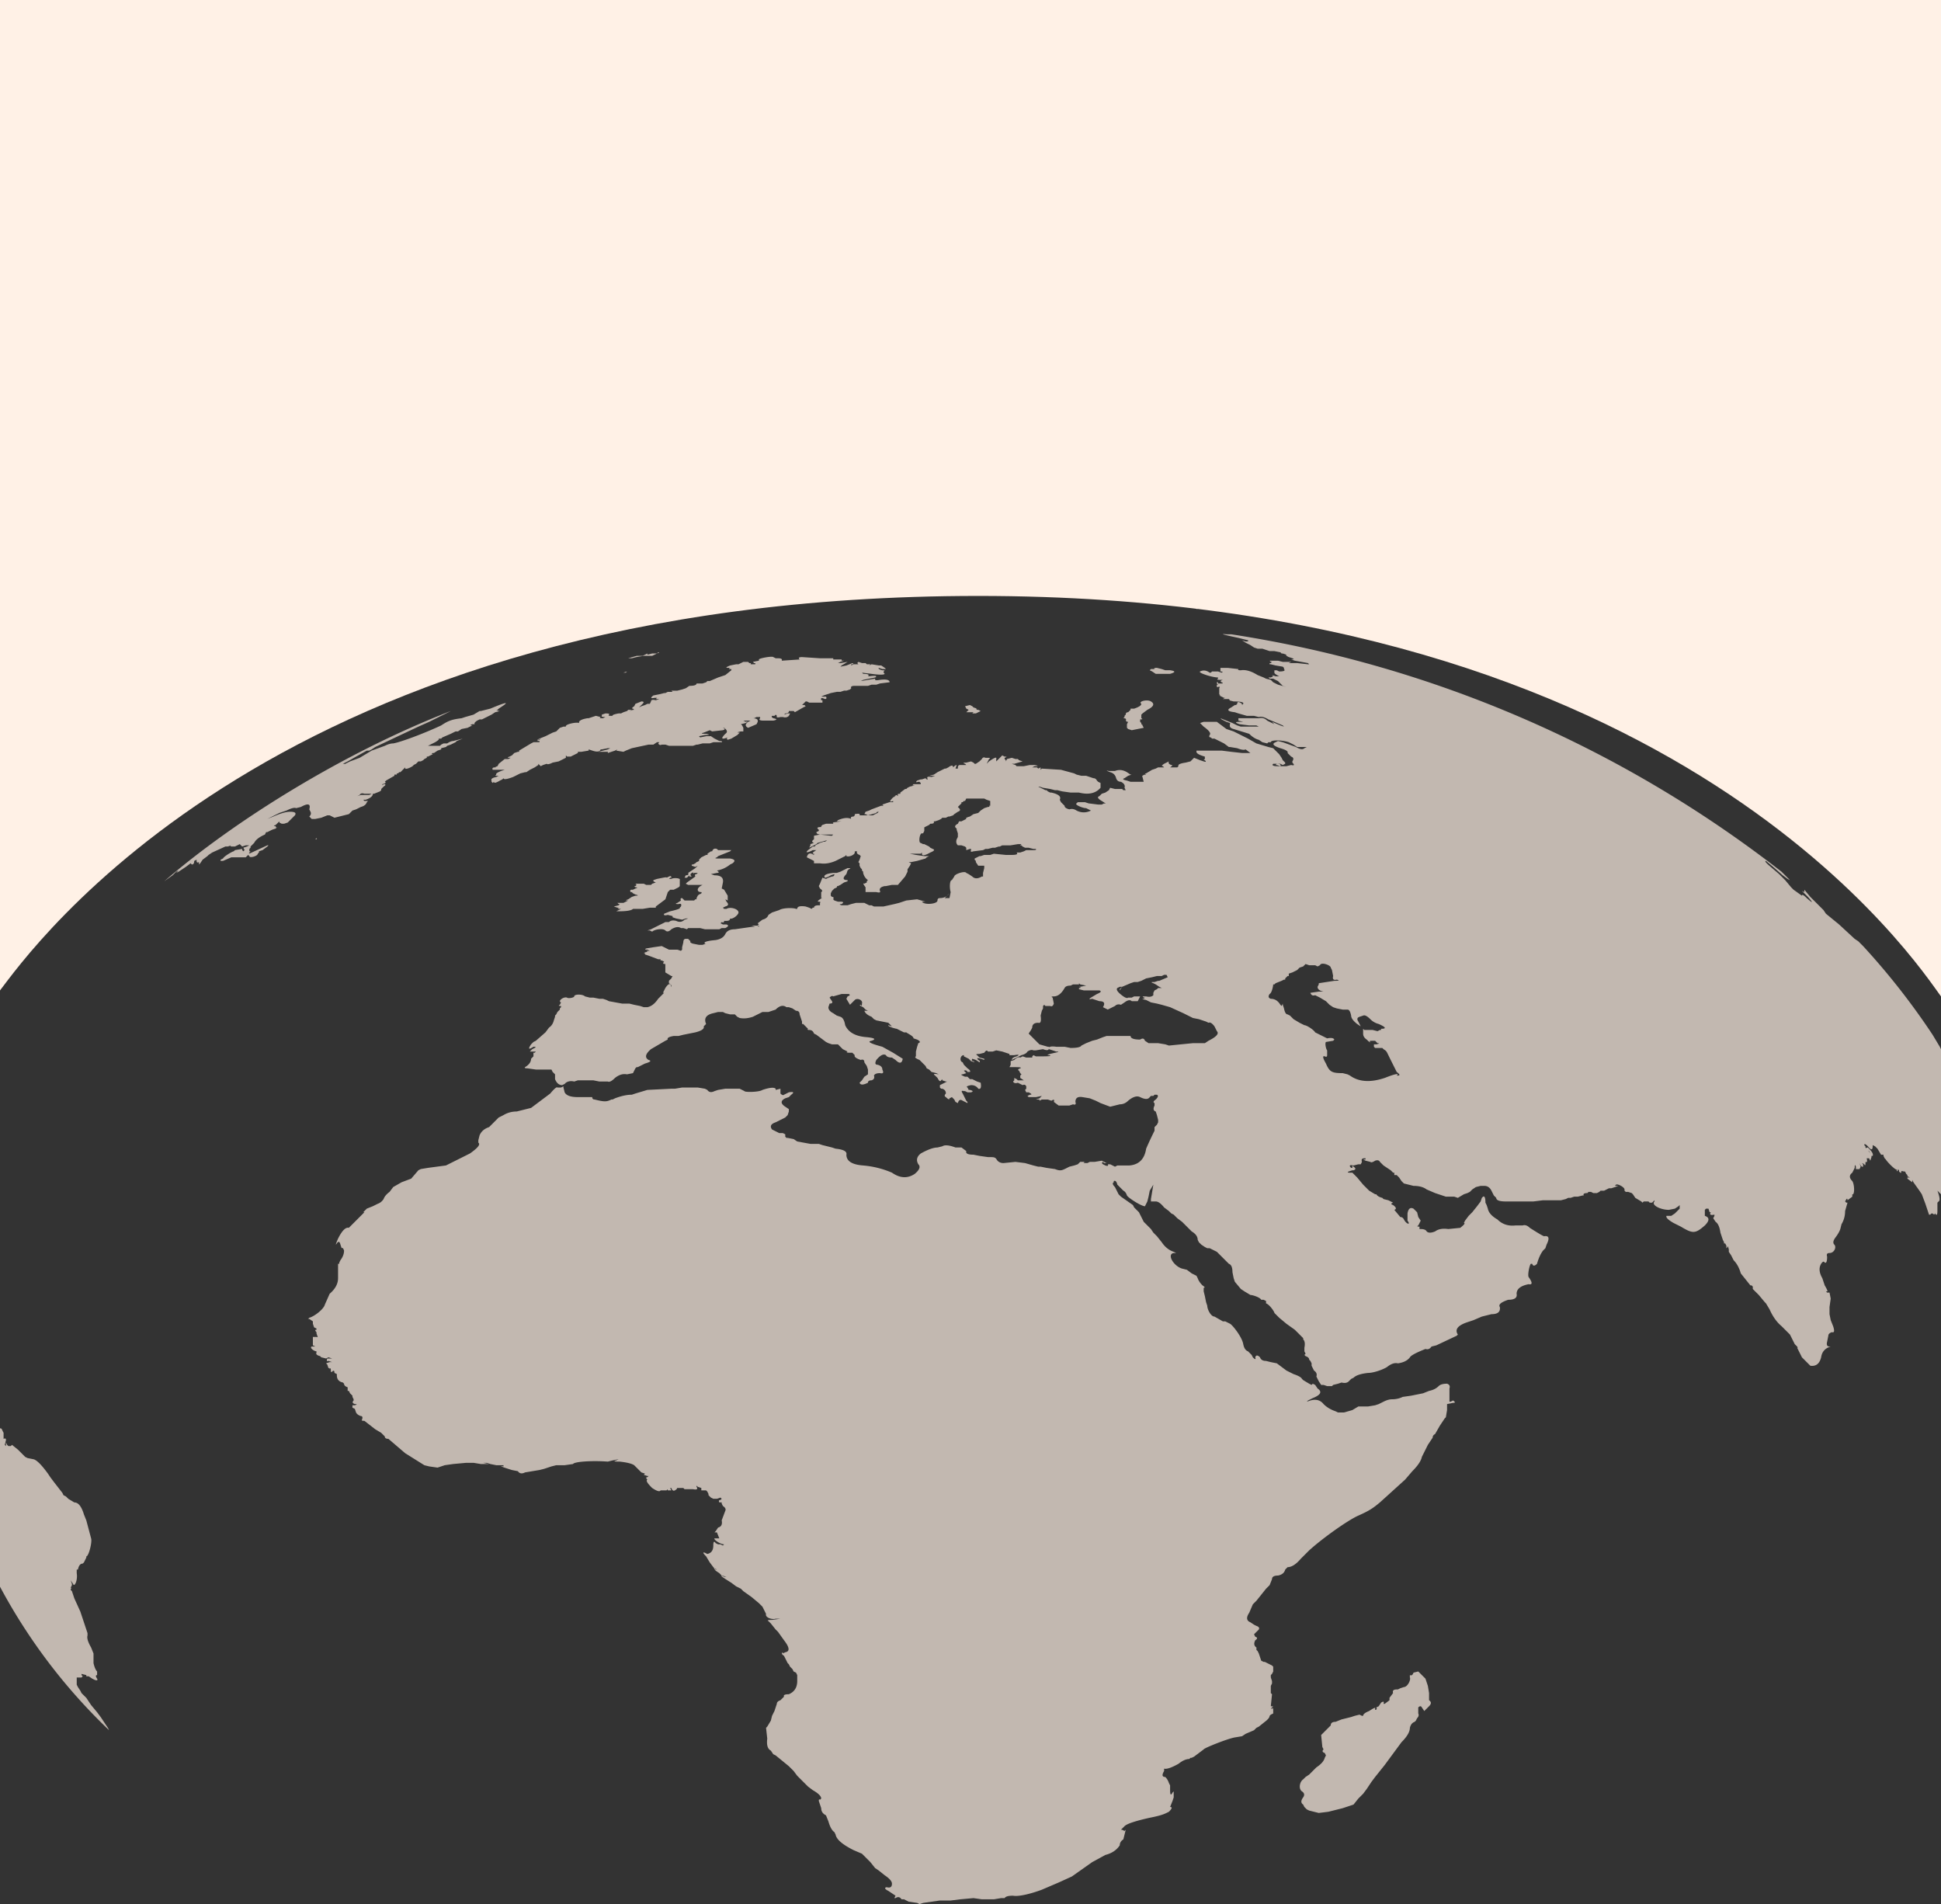 <svg xmlns="http://www.w3.org/2000/svg" width="1619" height="1588" fill="none" viewBox="0 0 1619 1588"><rect x="0" y="0" width="1619" height="1588" fill="#333333" stroke="none"/><g clip-path="url(#a)"><path fill="#fff1e6" d="m-60 992 1-2 1-3v-1zm0-18zl-1 2zm1215-75q10-4 11-3l-1 1h1q3 0-1-3l-5-10c-4-8-3-7-6-9l-1-1h-6l-1-1v-2h2q4-1 1-1l-2-2h-2q-4 0-2 1 0 1-3-2-3-2-3-5v-4l1 1h7l4 1 2-1h1v-1q7 0-2-4-4-1-7-4-4-4-6-3l-3 1q-3 1-1 4l1 2 1 2-3-2q-5-4-5-7-1-5-3-5h-4l-5-1-3-1-3-2-3-3-5-3-4-2q-3 1-4-2l7-1h4q2 0 0 0-5-1-5-4l1-2v-1l13-2q6 0 2-1-4 1-3-3l-1-5-1-2c0-2-8-5-9-2l-2 1-2-1h-5l-3-1-2 2-3 1-2 2-4 2-3 1v2h-1l-2 2v1h-1l-2 1-5 2-1 1h-1q-1 0 0 0c0 1-1 7-3 8q-2 3 1 4 5 0 8 5l1 1 1-2v1l1 3q1 5 3 5l2 1 3 3 5 3 4 2c2 0 8 4 9 6l10 5q5-1 6 1l-1 1-6 1c-1 1 0 6 1 7v4q0 2-2 1-3-1 1 6c3 7 5 8 14 8l4 1 2 1q11 8 29 2m-390 688-7-1-4-2h-2q-2-3-5-1h-1l1-2-6-4q-4-2-2-3h1q4 1 4-3 0-3-6-7l-5-4-3-2-4-5-5-5-2-2-7-3q-14-7-15-13l-1-2q-3-2-5-9l-2-5q-4-2-4-6l-2-6q0-2 1-1l1-1q0-3-7-7l-4-3-4-4-5-5-3-4-4-4-11-9-2-1-2-3q-4-2-3-10l-1-9 1-1 3-5 1-4 2-4 1-3 1-3q0-2 3-3l3-3q-1-2 4-2 7-3 7-11v-5l-1-2-2-1-1-2-2-2-1-2-1-1-1-2-2-4q-3-2-1-3v1l2-1q6-1-1-10l-5-7-2-2-4-5-2-2q-2-1 3-1l7-1h-4c-3 1-9-1-8-4l-3-6-3-3-6-5-7-5-2-2-4-2-4-3q-13-8-6-5h2l-4-1-2-2-3-2q-3-4 0-1h1l-2-1-1-1-3-4-3-5q-4-4-1-3l2 1q5-1 5-7 0-5 2-2l2 1h2l2 1 1-1h1-1c-3 0-9-4-8-5h4l-2-5h-2l1-1 2-3q4-1 3-6l3-8q1-2-2-4l-1-2v-1h-2q-1-2 1-2l1-1-1-1-3 1h-3l-2-1-2-2v-1l-1-2-1-1h-4v-2l-3-1-1-1v1q2 3-3 2h-7l-1-1h-6q2 0-1 2-2 1-3-2h-1l1 2h-3v-1l-1 1h-5q0-1 0 0-1 2-7-2c-2-2-6-6-4-7q-2-2 0-2l1-1h-1l-3-1 1-1h2-2l-3-1-6-6q-3-2-12-3-7 0-3-1l2-1-5 1-4 1c-13-1-28 0-29 2l-7 1h-7l-4 1-3 1-3 1-4 1-12 2q-4 2-6-1l-5-1q-13-4-7-3v-1h-6l-5-1-3-1h-5 2l5 1h-7l-6-1h-4 3-5l-11 1-7 1-6 2-7-1-4-1-16-10-14-12q-3 0-3-2l-3-3-5-3-9-7q-3 0-2-1 1-3-1-3-3-1-4-3l-1-3-2-1v-2h2q3-1 0-1-3-1-1-3v-1l-1-2v-1l-2-2-1-2h-1v-3q-3-1-3-3l-1-1q-5-1-5-6v-1l-2-1q0-3-2-1-1 1-1-1 0-3-1-1v-1h-1l-1-3-1-1 3-1h2l-3-1q-2 1-1-2h5-1l-3-1-2 1-4-1-1-1q-4-1-3-3v-1c-2 0-6-3-4-4h4-1l-2-1v-7h3l4 1h5-8v-1l-1-3v-1q-2-2 0-2v-1l-2-1-1-3v-2l-3-2h-1l1-1c4-1 12-7 13-11l4-9q7-6 7-13v-12h1v-1l1-2q3-4 3-8-1-3-2-2l-1-3q-1-4-3-1t1-4q5-10 9-9l4-4 2-2 1-1 1-1 2-2 3-3q2-2 0 0h-1l3-3 5-2 4-2q3-1 5-4 1-3 5-6l3-4 7-4 8-3 6-7 2-1 6-1 15-2 8-4 12-6q10-7 7-9v-2l1-4q2-5 8-7l4-4 4-4 4-2q5-3 11-3l12-3 16-12q5-6 6-5h3l2-1v1l1 4q2 4 11 4h12q0 2 2 2c8 2 10 2 14 0h1l2-1q8-3 14-3l3-1 10-3 20-1h3l6-1h13l6 1 2 1q2 3 6 1l3-1 6-1h12l4 2c0 1 12 1 15-1q9-3 11-1v1l4-1v4q2 2 3 1l2-1 2-1q6-1 2 2l-2 2-3 1q-6 3 0 7l3 2v2l-1 3-2 2-8 4q-6 2-3 6l4 2 2 1h3l2 1v2l1 1h1l5 1 3 2 11 2h7l3 1 8 2 3 1q10 1 9 5 0 8 14 9a77 77 0 0 1 24 6q10 7 19 1 6-5 3-8-3-5 2-9 9-5 14-5l4-1q3-2 11 1h5l4 3q-1 3 6 3l5 1 7 1c6 0 6 0 8 3q2 2 5 2l10-1 8 1 7 2 4 1h2l5 1 7 1c5 2 6 1 12-2l4-1 3-1 2-2h4q-3 1 2 1l2-1h4l6-1 4 2h-2l-1-1-1 1 1 1 2 1q3 1 2-1h2l2 1 2 1 2-1h10q12-1 14-14 3-7 7-15v-3l2-2 1-2v-2l-1-4-1-3q-3-1-1-5v-2q-2-1 1-3 3-3 1-4h-2l-1 1h-2l-1 1q-2 3-8 0-4-2-10 3-3 3-7 3l-8 2-8-3-4-2-5-2-6-1q-6-1-6 4 1 3-2 2l-3 1h-9l-4-3q1-3-2-1l-3-1h-5l-2 1v-1h-7 4l3-1 2-2-5 1h-6l-1-1 2-1q3 0-1-2h-2l-1-2 1-1v-2q-1-2-3-1l-2-1-2-1q-3 1-4-1l1-1v-2l2 1 1 1h5l-3-2v-2l1-1-1-1-1-2q-2-1 1-2 2-1-4-1h-5l1-2v-3l3-1q3-3 5-2l2-1 3 1h5v-1l1-1 2 1h5q10 0 6-1-4 0 5-2 5-1 1-1l-6-2q-1-3 6-2h7l5 1q8 0 9-2l4-2 5-2 4-1 5-2 3-1h20q0 3 8 3 3-2 4 1l3 2h8l6 1 3 1 10-1 10-1h10l3-2q10-5 7-8l-2-4q-3-4-5-3l-2-1-6-2-5-1-4-2-4-2-11-5-7-2-4-1-5-1-4-2q-5-1-2-1l1-1h-1l-1-1h3q4 1 6-1v-2l1-2 2-1 1-1h3l-2-1-3-2-2-1q-3-1 0-1h1l3-1h1l7-3-1-2h-2l-2 1h-4l-4 1-5 1-2 1-2 1-3 1h-3l-3 1-7 3-2 3v-1l2-2h-2l-2 1q-2 2 5 7 3 2 4 1h3l2-1h5l-2 4h-5q-2-2-6 1l-3 2q-3-1-5 1l-6 3-4-2q3-5-3-5l-3-1-3-1q-4 1-1-1l5-3q5-2 2-3h-13l-4-1v-1q3 0 0-1h1l5-1h1-1l-5-1-1-1v1h-5l-2 1q-4 0-5 2-4 7-9 7-3 0-1 1l1 5q-1 3-3 2h-4l-1-1-1 1v2l-1 2-1 4q1 7-2 6-5 0-5 4l-1 2-2 3 5 5 4 4 7 2q2 0 1 1 0 3-5 1l-6 1h-2q-2-1-5 1-1 2-5 3l-6 3-2 1q0-2 4-3 4-2-2-1h-4v-1l-6-2-5-1-3 1h-4q-1-2-3 1l-4 1q-4 0-2 1l1 1 1 1 4 1v1q-8-3-5 0 2 1 1 2l-3-2-3-1q-1 2 1 2l1 1-3-1-2-2-4-2v-1c-3 0-4 5-1 6l1 2 3 3q3 2 2 3h-2q-1-2-3-1l2 2-3 1q-3 0 2 2h2l1 1 1 1h2l2 1 2 1 3 1q1 6-2 5-2-3-6-3-5 1-3 2l1 2h1q4 1 1 2h-3l-2-1h-1q-3-1-1 2l3 6 1 1v1l-4-2q-3-2-4 2l-2-1-1-2-2-2-2 1q0 2-3-1-2-1 0-3 0-3-3-4h-1l-1-1v-2l2-1 2-1 2-1h1-2l-3-1v-1l-1 1q-1 2-3-2l-2-2q-3-2 3-1l-2-1-4-1-2-2-2-1-1-2-2-2-3-3q-5-2-3-3v-4l1-4 1-3q3-1-1-3l-3-1c0-2-5-4-6-5h-2l-6-3c-1 0-8-2-7-3l3 1 2 1-2-1-3-3-10-2-2-1-2-2q-5-2-6-5h3l-2-1-2-2-2-1-1-1h1q1 2 1-1c1-3-4-5-6-3l-4 4-3-5 1-2q3-1 1-2h-6l-7 2q-1-1-3 1l2 3q1 2-2 2l-1 3q0 3 4 5l3 2 3 1q3 1 4 7 4 9 18 10 10 1 4 3-6 1 9 5l9 5 8 5q-1 6-6 1l-3-2q-4 0-5-2-3-2-8 4-2 4 1 4 4 1 4 4 2 4-2 3-4 0-5 2 1 3-2 4-3 0-3 2-6 3-7 0l2-2 2-3 3-2v-4l-1-3-2-3q0-3-3-2-6-2-5-4l-2-2h-2q-4 0-2-1l-2-1-2-1-4-4h-5l-3-1-2-1-4-3-4-3-2-1q-1-3-4-3-2 0-1-1l-3-3-1-1h-1v-2l-1-3-1-3q0-3-3-3l-3-2-3-1h-2q-4-3-9 2l-6 2h-5l-8 4q-6 2-11 1l-2-1-1-1-1-1h-4l-4-1-2-1h-4l-4 1q-9 2-6 9l-1 1-1 1q1 3-7 5l-10 2-4 1h-4q-6 1-5 3l-2 1-12 7q-7 6-2 9 4 1-3 3l-6 3h-1l-1 1-1 2-1 2-5 1q-5-1-10 3-4 4-6 3h-7l-5-1h-13l-3 1q-4-1-7 1l-1 1-2 1q-4 0-6-5v-4h1-1l-2-2-1-2h-13l-7-1q-3 0-2-1 5-3 5-7l2-2v-3h1l1-1h-5l1-1 1-1 2-1q2-1-1-1-6 4-2-2l2-2 2-1 8-7 3-4q3-2 4-6l1-3v-1l1-1 1-2 1-1 1-1v-1l1-1v-1q-3 0-1-1l1-2c-3-1 2-5 5-4 1 1 6 0 6-1 0-2 7-2 9 0l4 1h3l5 1h3l3 1 2 1 11 2h6l4 1 5 1 3 1h3q5-1 9-7l4-4 1-1h-1l2-4q4-6 5-1 0 1 0 0 1-1-2-3v-2l2-2 1-2h-1l-5-3v-7q2 0 0 0-3 0-1-2l-2-1h-1v-1h-2l-8-3-3-1v-1q-2 0 1-1 2 0 0-1h3l-2-1q-3 0-1-1l6-1 7-1 4 2 2 1h7l3 1 1-1v-2l1-4q0-3 2-3h2l2 2q-1 1 2 2l5 1h3l3-1h-1q-2-2 9-3 6-1 8-5t8-4l7-1 7-1h4-1l-3-1h5l1 1v-1q-2 0 0-1l-1-1 4-3q4-1 5-4l3-2 6-2c3-2 12-2 14-1h1q0-3 7-2l3 1 2 1 1-1h1q0-2 4-2h3-2v-2q1-1-1-1t1-2 1-1v-5q2-1-1-3l-1-2 1-2 2-5 3 1 2-1 3-1q2 0 2-2l-3 1q-3 2-5 2-2-3 7-4h3l3-1 4-2 2-1q4 0 1 1l-1 1-1 3q-5 5 1 5v1l-3 1-3 2-2 1h-1q1 1-2 2l-2 2-1 2v2l1 1q2 0 1 2l1 1 3 1h2q4 0 1 2-3 0 0 1h5l3-1 4-1h7l4 2h2l2 1h8l9-2 4-1 3-1 3-1 9-1 7 2h-3c2 3 13 2 13-1q0-2 2-2 5 0 8-4 0-1 0 0l-3 3-1 1h4l1-5c-1-3-1-10 1-10l2-3c0-2 9-5 10-3l2 1 3 2q3 3 8 0h1v-3l1-4v-2h-5l-2-3v-1l-1-1v-1l4-2h1l3-1h5l3-1 10 1h5q6 0 4-2h3l3-1 2-1h6q3 0 2-1h-2l-4-1h-3l-2-1-1-1h-1l1-1h-3l-6 1h-7l-2 1h-1l-3 1h-2l-4 1h-2l-2 1-8 1q-3 1-2-1v-1h-1l-3 1v-2l-1-1-3-1h-3q-2-2-1-5l1-2v-3l-1-3v-1q-3-2 1-4l1-2h2l4-2q-1-1 3-2l3-2 4-1 2-2 3-2 3-1q2 0 1-1h1v-4l-3-1-2-1h-15l-1 2h-1l-1 1h-1v1q-1 0 0 0l-2 2-1 1 1 1q2 2-1 3l-3 2-1 1-3 1h-1l-2 1h-3l-1 1-2 1-3 1h-1v1q0 1-3 1l-1 1-4 2q0-1 0 0v3l-1 2h-1c-2 0-3 8-1 8l2 1h1l2 1 2 1 1 1 2 1q3 1-2 3-7 4-7 1v-1l-1 1h-10 1l5 1 7 1h4l-2 1-1 1-7 2-5 1h-2l2 1-1 2-2 3v2l-1 2-1 2-6 7h-5l-5 1h-1q-5 1-4 4 1 2-3 1h-9v-4q-3-4-1-3l2-1v-1l1-1q-3-2-4-6v-1l-1-1v-1l-1-1-1-2v-2l-1-1 1-2 1-3-1-1q-3-1-2-3h-2v1c0 2-5 4-7 3v-1l-1 1-2 1-2 1-4 2q-7 3-13 2h-5v-2l-6-3q1-4 4-3l2 1v-1q-3 0 2-3h-3l-2 1q-5 2-2-1l4-3h5-2q-3 0 1-2l2-1 3-1h1l-1 1 1-1 2-1h-1l-7 2-1 1-4 2-2 1 1-2v-1l3-1q1 0 0 0-3-1 0-3 1 0 0 0v-3l5-1 9 1h1l1-1h2-12q-4 0-4-2l2-1v-1q-4-3 6-2l3 1q2 0 0 0l-3-1h-4v-1l1-1 3-1h6v-1h-1l8-1h1-5l1-1q7-3 11-1 1 2 0 0t2-2l1-1v-1q5-1 4 1h11l2-1 2-1 1-1h1-1q-2 0-2 1l-7 2-2-1h-1l1-2 3-1 2-1 8-3h2l-1-1q-1 0 0 0l6-2h3v-1q-5 2 0-3l2-1h-1l2-1 1 1v-1q-1-1 2-1h4-4v-1l4-3h1l1-1 2-1 4-1h4-6l1-1h6v-1l-1-1h-1q-3 1-1-1l3-1h1l3-1 1 1q0 2 0 0h1q-2-3 3-2l3-1h-5l4-1 3-2 2-1 2-1 2-1h1l2-1q4-3 4 0l-1 1 1-1q2-2 3-2l-1 3-1 1 1-1h2v-1q0-2 2-2h5l-1-1q-3-1 1-1l4-1 2 1 1 1h1l3-2 2-2q1-2 3-1h2q3 0 1 1l-2 4 2-2q7-5 6-2v2l2-2 1-1q1 0 0 0l2-2 2 1q3 0 0 1v1l1 1v2-1l1-2 4-1 3 1h2l1 1 3 1-7 2h-4 2l3 1 1 1h6l5-1h4q5 1 0 1l-2 1h4l1 1 2-1v2l1-1 16 1 11 3 2 1 4 1h4l3 1 3 1q2 0 3 2l1 1 2 1v4q-6 7-18 4h-7l-7-1-4-1h-2l-4-1-6-1-3-1h-2 1l2 1 4 2h1l1 1 2 1h1q9 2 7 6l1 2 2 2 1 1q0 2 4 3 3-1 6 1 6 3 12 0l-4-2c-3 0-10-3-8-4l1-1h6l3 1 8 1h3l2-1q3 1-2-2t-2-4l2-2 3-1 3-2 1-2 4 1h6l1 1h2q0 1 0 0l-1-2q1-3-3-5-3 0-4-3-1-4-5-5-5-2-1-1h5q5-2 10 1l3 2h1l-3 1-3 2q-3 1 2 2l3 1h11l-1-4q-1-1 2-2h2-1l-1-1h1l5-3 3-1 2-1h5l-1-1q-2 0 1-2l4-2q2 0 0 0-1 2 2 3 2 0-1 2h-1 7l1-1q-1-2 6-3l4-1 3-3 5 2 3 1q3 1 1-1h-1l1-1v-2q-7-2-7-4v-1h21l8 1 9 1h7l-4-3q-2 1-7-1l-6-1h-1l-4-3-6-3-2-1h-2l-1-1q-2 0-1-2 2-2-5-7l-3-3 3-1h11l8 6 6 2 12 6 7 4 10 3 4 1 2 2 3 3 2 3 1 2 1 1 1 1v1l-2 1-2-1h-6q-2 2 4 2h2l-3-1h-1l1-1q4 0 3 2h5l4-1q4 1 1-2v-1q2-3-1-4l-3-3q1-2-6-4-9-3-4-5l2-1 4 1 11 4q5 3 7 1l2-1h-8l-3-2-4-2c-6-2-15-2-15 0h-2l-1 1-4-1-3-2q-4-1-8-5l-13-4q-4-1-3-4v-1l-3-1-4-2-1-1 10 4 4 2 3 1h16-1l-2-1h-6l-8-1q-6-2 0-2h3l-4-1v-2h17q4-1 7 2l2 1 4 2q3 2 0 0l-2-2 7 3 3 1h2-2l-1-1-7-3-5-2q-5-3-8-2l-4-1h-6l-7-2-3-1q-9-1-3-4l3-2h1l1-1q0-3 4 0v1l1-1q1-2-8-2l-4-1h1l-1-1h-5l2-1h1-2l-2-1-2-1h1l-1-1v-5q1-2-1-1h-1v-2h1l-1-1v-1h1v1h1q-1 0 0 0h2v1-1q2 0 0-1t1-2h-2q-4 0-2-1v-1c-5 0-17-4-15-5q4-2 8 1h1l1-1h5l3 1q2-1-1-1v-3h6l9 1q-1 1 2 1 6-1 14 4l5 2 2 1 4 1 2 2 2 1 2 1 7 2-3-1-1-1-3-3-4-2h-3l-1-1h2l2-1-1-1 3 1h3q2 0 0 0-4-2-4-3v-2h2l2 1q6 0 4-2v-1h1-1l-1-1-6-1-4-1h-1v-1h1l1-1h-1l-1-1h7l4 1h7l-2 1h7l9 1h1l-1-1-11-2-3-1q5 0-2-2-4-2-1-2h1-2l-3-1h-1l-1-1-5-1h-4l-6-2h-4l-3-1-3-2-2-1-2-1-3-2 3 1q3 0 2-1-1 0 0 0l-8-2q-19-4-10-3h4a992 992 0 0 1 459 198l7 7-2-1-4-3-8-7-6-5q-2 0 4 5l7 6 5 5 5 6 2 2 7 5q0-2 4 2 8 7 1-1l-4-4-1-1 2 1v-2l5 6 9 9 2 2 2 3 11 9 13 12 3 2 4 4a591 591 0 0 1 56 71l2 3 6 10 2 4 4 9v1l1 2 1 3q1 2-1 0-3-4 0 1l3 5 1 3v5l1 4 2 6v2c3 2 5 7 4 7h-1l-2-3-3-7q-2-2-1 0l-1 1h-2q0-1 0 0l1 3 1 4v6h1l-1 1 4 9 1 6 3 4 4 7 3 3 3 4 2 2 4 4c3 2 11 15 13 22l2 5 1 4 1 4 2 8v21l1 2v5q-2 0 0 0v7q-1 11-1 6l-1-6-2-6-1-2-1-1h-2q-1 2-1-1 0-5-2-2h-1v-2l-1-1-2-3v-1l-2-2h-1q-3-4-3-1h-1l-1 1q0 2-2-4-1-5-3-2v4l1 3 1 4 1 4v3q2 9 2 14t3 11v2l1-1q2-3 3 4l1 2 2 5 1 4v-1h-1l1 2v1h1v1l2 1v1l1-1q1-2 3 1l1 2 2 2 1 2c3 3 3 6 5 18l1 9 2 11-1 1q-1 3-1 1l-1-1-2-2-2-2-2-4-3-6-1-7-3-7q0 1 0 0v-1c1-1-1-8-3-11l-2-3v-1l-1-1-1-1-1-2-1-1v-1l-1-1q-2-2-2 0v1l-3-15-1-5-1-7-1-4-1-4-1-2v2q0 2 0 0l-1 1v1l1-4v-1l-1-1q-1 0 0 0l1-1-1-1-1-2-6-12v-1q0 2-1-1l-4-7-1-1-3-7-2-3-1-2v-1l-1-2-3-3-3-3q3 8 1 9l-1 1v7q0 5-2 2v-1q0 3-2 1h-1l-1 1q0 1 0 0h-1l-3-9-3-8-2-3-5-7-1-2-1-1 1 1v2l-4-3v-1h2l-2-1v-1l-1-1-1-2h-1q-3-1-2 1h-1l-1-1 1 1q1 2 0 0l-1-1v-1l-1-1v1q-1 2-1-1v-1 1c0 2-8-6-9-8l-1-1-1-2v-1h-2l-3-5-2-2-2-1v1q0 5-4 0-3-3-3-1l1 1v1l2 2 2 3-1-2q-4-3-1-3l1 1q4 4 3 6h-1v1l-1 3-1-2q0-2 0 0h-2q1 4-1 3v1q0 3-1 1-3-2-1 0v2h-1l-1-1-1-2 1 3-1 2h-3v-2q-1-3-1 1l-2 4q-4 3 0 7c2 3 2 12 0 11v2l-4 3q0-3-2 1l1 1h1l-2 7q0 6-3 11l-1 4q-1 3-4 7t-1 6c2 2 0 7-4 7q-3 0-2 3 0 6-2 5-1-2-3 1-3 5 1 12l1 3 1 3q3 5 2 5h-1l1 1h2l1 5-1 7v6l1 5 2 5q2 6-1 5-3 1-3 3l-1 5q-1 4 2 4h2-1q-7 2-8 9-2 8-9 7l-7-7-1-2-3-6h1v1l-1-2-1-1-1-1-4-8-7-7q-6-5-10-14l-3-5-1-1-5-6-4-4-1-1v-2l-1-1h-1l-8-10q-2-7-6-11l-2-4-2-3v-2q-1-4-1-2l-1 1v-2l-1-2h-1v-1l-1-2-2-6q-1-7-4-9l-2-3 1-2v-1q-5 1-3-2h-1l-1-3h1-3l-1 1v5q6 2 0 8c-8 7-10 7-20 1l-6-3q-7-4-6-6h4l3-2 4-4v-3l-1 1-3 2-5 1c-7 0-15-4-12-7v-1l-2 2h-2l-1-1h-4l-1 1-1-1-5-3-2-3-1-1-3-1h-2l-1-1v-1c0-2-6-5-7-4q-2 1 1 1h1q2 0 0 0l-6 2h-2l-4 2h-3l-1 1-2 1h-3l-2-1h-2l-1 1q-4 0-3 2h-1l-4 1h-3l-3 1h-2l-2 1-4 1h-15l-8 1h-23q-8 0-8-3l-2-2-2-4q-2-4-6-4h-3l-4 1-3 2-2 2-2 1-3 1-5 3-3-1h-7l-3-1-6-2-7-3q-4-3-11-3l-8-2-2-2-2-3-2-2h-2v-2h-1l-2-2-6-4-3-3q-1-2-4-1-3 2-4 1l-4-1-2-1h2v-1h-1q-3 0-2 3l-1 2h-2l-4 1q-5-1-2 2h1v-2l1 1q3 2 0 3h-1l-3 1q-2 1 1 1h2l2 2 2 2 5 6 3 3 2 2 5 3h1q1 2 5 3l1 1 4 1 4 2q-3 1 0 2 4 3 1 4l5 6q2 0 3 2c2 4 6 5 3 1v-6q1-6 5-4l3 3 1 4 2 3-2 4q-2 1 1 1v2h1q4 0 5 2 2 2 7 0 4-3 11-2l10-1q5-4 3-4h-1 1l1-2 3-4 3-3 4-5 3-4 1-3 1-1q2-1 2 5l1 2 1 3q1 5 8 9 6 6 15 5h6q3-1 6 2 11 7 12 7 6-1 2 7l-1 3-2 2q-3 4-5 11-3 3-4 0h-1c-1 0-3 9-2 11q5 7 0 6-10 2-10 8 1 5-7 5-9 3-7 6 1 6-7 6l-8 2-7 3-6 2q-11 4-7 10l-1 1-17 8-4 1q-2 3-5 2c-5 2-12 5-13 7q-3 4-10 5-4-1-9 3c-3 2-11 5-16 5q-9 1-12 4l-2 1-2 2q-2 2-6 1l-3 1-4 1-1 1h-4l-3-1h-2l-2-3-2-4q1-3-2-5l-1-2-1-2v-2l-1-2-1-1q0-2-3-3l-1-1 1-1-1-2v-3q1-5-1-7v-1l-2-2-1-1-2-2-2-2-7-5-6-5-2-2-2-2c0-1-4-7-7-8v-2l-2-1h-2c-1-2-7-4-9-4l-5-3-3-2-5-6-1-3-1-5q0-6-3-7l-1-1-2-2-7-7-6-3h-2l-2-1-3-2-2-2-1-2q0-4-5-7l-4-4-1-1-3-3-4-3-3-3-2-1-2-2-4-3q-4-5-7-5h-4v-2l2-12-3 5-1 5-1 4-2 4c-3 0-14-7-15-9q-1-3-3-4l-5-5q-1-4-3-3v1q-2 1 1 4l2 4 1 2 2 2 10 7 1 2 4 4 2 4 2 4 3 3 3 3 2 3 3 3 4 5q4 6 10 8l2 1h-2c-6 1 0 11 7 13l4 1 4 3 4 2 1 2q1 3 4 6 3 2 1 2v3l1 4 1 5 1 3c0 3 3 9 6 9l7 4h2l2 1 2 1c2 1 10 11 11 17q1 5 4 6l1 1 2 2 1 2q3 3 2 0 1-3 4 0 1 3 5 3l4 1 5 1 8 6 6 3q6 2 7 4l1 1 5 3 2 1 1-1 2 1 2 3q6 4-4 8l-2 1-2 1-1 1 3-1q7-2 11 3 4 4 10 6l2 1h5l7-2 5-3h8l6-1 3-1 4-2q4-2 7-2 5 0 9-2l7-1 10-2 5-2q5-1 8-4 2-2 7-2 3 1 2 4v11h1l2-1q3 2 0 2l-5 1v5l-1 6-1 1-2 3-2 3-4 7q-2 1-2 3l-4 6-5 10q-1 5-8 12l-6 7-21 19c-6 5-9 7-18 11s-30 19-41 29l-3 3-4 4q-6 7-11 7l-2 2q-1 4-6 5-5 0-5 3l-2 5-3 3-8 10-3 3-3 7q-4 6 1 8l3 2 2 1q3 1 2 3l-4 4 1 2q3 1 0 3-2 4 1 6v2l1 1 1 2 1 3 1 3q-1 0 0 0l2 1h1l6 3 1 1v4l-1 2-1 1v2l1 3v2l-1 2v6l1 1-1 10q3 0 1 1l-1 1h1q1-1 1 1v3l-2 1-1 1q0 2-4 5l-5 4-2 1-2 2-7 3-3 2-6 1c-6 1-26 9-26 10l-4 3-4 3-2 1h-1l-1 1q-4 0-9 4-9 5-12 4-1 0 0 0v2q-3 5 1 5 2 2 3 5l1 2v4q0 6 2 2l1-1v5l-1 3-2 5q3 0-1 4c-4 2-6 3-16 5q-18 4-21 7l-2 2-1 1h1l2 1 1-1-2 8q-3 2-3 5-4 6-12 8l-11 6-17 12-11 5-14 6c-8 3-19 6-24 5q-6 0-7 2h-3l-6 1h-10l-7-1-11 1-8 1h-9l-14 2-3 1zm335-75-4-1-4-1-2-1-2-2-1-2q-3-2 0-6 2-3-1-5c-3-2-2-8 1-10l2-2 3-2 3-3 3-3q6-4 7-8l1-2-1-2q-3-1-1-3l-1-2-1-10 4-4 4-4q0-3 4-3l5-2 4-1 4-1 3-1 4-1 2 1h1q0-2 5-4 6-4 5-2v1q2 0 1-2l2-1 2-3q3-2 2 1h1l4-3v-2l3-4q-1-3 3-3h1l2-1 3-1c3 0 6-6 5-8v-2q2 1 3-2l4-1 1 1 2 2 3 3 1 3 1 3 1 6v6q3 2 0 5l-4 4-2-3q-1-2-3 0v5q1 2-1 4l-1 2-1 1q-3 1-4 5 0 5-7 12l-14 19-8 10-3 4-4 6-3 4-2 2-2 2-4 5-9 3-12 3zM-56 1110c0-41 7-81 13-106v9q0-1 0 0l1-1v-1 1l1 3 1 2h-1l-1 2-1 5v13l-1 1v1h-1v2c2 1 3 19 2 24l-1 2h1v7l1 6 1 2 2 2c0-1 5 5 5 7v1l4 9 1 4v3l1 2v2l1 2 1 13q0 14 1 12 0-1 0 0v2l1 2q2 5 0 8l-2 3-1 3-2 3-1 2h1v7h-2v-2 1h-2v1l1 1q0 2 3-1l2-1v-3q0-6 4-2l2 2q1-1 4 3c1 1 0 7-1 8l-1 2v1h-2q0-1 0 0h-2l-2-1v-1h-1l2 3q0-2 2 1h1v3q0 4 1 1l1-2v-2l2-1v1l1-2 1-4h2l1 1h1l2 2 1 2 1 2 1 1 4 5 1 3v1q2-2 3 1l1 2v5q2-1 2 1l-1 4 1 1v-3l1 2 1 1h2l1-1 5 4 4 4 2 2 2 1 5 1q4 1 12 12l2 3 3 4 7 9 1 2 2 1 2 2 5 3q5 0 8 10l2 5 4 15c1 3-2 15-4 15v1l-1 2-1 2-1 1q-3 0-4 5h-1v3c1 6-2 12-3 9l-2-3 1 3v1l-1 2 1 1q-1-1-1 1l1 1 1 3 1 3 5 11 2 6 4 12v2q-1 3 3 10l2 5v8s1 5 3 7v3q-2 0 0 3 1 2-2 1l-2-1-3-2q0-2 0 0h-2v-1l-4-1v1l1 1-1 1h-4v6l1 2 2 3 1 2 4 4 4 6 5 6 3 4 6 9 1 2a475 475 0 0 1-147-333m598-334h-2l3-1 12-6h3q2-2 6-1 4 2 7-1l3-1h-2l-3 1-5-1-3-1v-1l-4-1q-4 1-3-1l5-2q9-2 8-3l1-1q1-3-2-2-4 0-1-1l3-2q-1-2 1-2l2 2h8l1-1h1v-1l1-2 1-1q3-1 2-2-3 0-3-2t4-4h2-14l-2-1 1-1 7-5q-1-2 1-2l1-1h-3q-1 1-1-1h1l-2 1-1 1v1l1 1h-2v-1l-2 2h-2l1-2q3 0 2-2l6-4 2-2-2 1-3-1v-1h-1 2l2-1 1-1q3-1 2-2l2-2 4-2q2 0 1-1l3-2h1q1-3 4-2l1 1h11l-1 1-5 2-5 2-1 1q-3 1 1 1h10q6 1 2 4l-2 1q-5 4-11 5-1 0 0 0 3 2 0 2l-5 1 3 1q8 0 7 6l-1 5 2 1 3 5v4l-2-1 1 2q3 3-1 4l-2 1 1 1h2c3-2 10 0 10 3 0 2-5 6-7 5q0 2-3 2h-2q0 2-2 1l-1 1 2 1h3q3 1-1 3h-3l-2 1h-12l-4-1h-10l-1 1-3-1h-2q-3-2-8 1-3 3-5 1c-2-2-9-1-11 1zm-26-16h-2l2-1 2-1h-3q-3 0 0 0 2-1 0-1l-3-1 4-1 1-1h-1l-1-1h5l4-2h1-2q-2 0 1-1l3-2 3-1q4 0 0-1l-2-1-1-1h-1q1 0 0 0-1-2 1-2h1l2-1q3-1 0-1l-1-1h-1 2q0 1 0 0l1-1-1-1h7l2 1h4l1-1 3-1-2-1v-1l3-1 5-1q5-1 2 1l1-1 2-1q2-1 2 1h-1l-1 1h2c1-1 8-1 7 1v6-1l-1 1-2 1-2 1h-3l-1 1-1 1-1 3-1 3-8 6v1h-5l-6 1h-8q-2 2-12 2M376 593l-8 4-10 5-9 4-17 8-19 9-3 2-2 1h-2l-9 5-7 4-4 2q3 0 1 1l1-1 4-2 8-3 10-6 11-4q4-2 7-2c6-1 25-8 40-15 6-4 9-5 17-6l3-1 7-2 5-3h1l8-2q19-8 10-2l-3 2-1 1h-1l2 1h1l-4 1-3 2-2 1-6 3h-2l-2 1q-3 2-2 3h-2q-3 1 0 1l-4 2-5 1-3 2h-2l-4 2-7 3-1 1h-3q-1 0 0 0 3 0-2 3l-4 2-2 1h10l1-1 2-1h3q3-2 5-2l8-2 1-1-1 1-5 2-1 1-4 2-3 1-1 1-4 1v1l-3 1-3 2q-3 0-1 1l-4 2h-1v1l-2 1-1 1-2 1h-2l-1 1-1 1-2 1c0 1-6 4-7 3v-1l-1 1-1 1-1 1-1 1h-1l-1 1h-1v1h-1q0-1 0 0h-1v1l-7 4-1 1q2 1-2 2v1l1-1q3 0 0 2l-2 2v1l-1 1-5 2h-8q-3-1-4 1l-2 1q-1 0 0 0l3-1h7l2-1h1q0 3-6 5h-2l1 1h3l-1 1q-1 3-5 4l-4 2-3 1-1 1-1 1-1 1-12 3-2-1-2-1h-2l-5 2-5 1h-3l-1-1-1-1q2-2 1-4l-1-2q2-7-7-2l-4 1q-2-1-8 2l-3 1-3 1-10 5 5-2q9-4 14-4 6 0 4 3l-4 4-2 2-3 1h-2l-2-1v-1l-3 3q-3 1 0 1v1h1l-1 1-3 1-4 2h-1l-1 2q-7 3-9 7l-1 1-2 2v1l-1 1v2h2-1q-3 3 1 1l13-6h1l-1 1-4 3-3 1v1l-1 1c0 2-7 4-7 2l-1-1-1 1-1 1h-12l-7 3h-2v-1l2-1c1-2 8-6 9-6l1-1 6-1v1q-2 1 0 0l1 1 1-1-1-2 3-1 2-1h-3l-3 1-1-1q1 0 0 0l-1-1-2 1-2 1h-2q-3 0-1-1l1-1-1 1-3 1h-2l-11 5-3 2-1 1-4 3-2 3-1 1v-2q-2 1-2-1v-1l-2 1q0 3-2 3l-1-1-4 3-6 4-2 1 1-1 1-1-2 1-3 3-7 5c59-51 151-108 239-142m-155 89h-1zm42 18 1-1q1 1-1 1-1 0 0 0m147-48zv-1q1 0 0 0-1-2 4-3l2-1h-3l1-1q-1-1 4-3l3-1h-10q-1-2 2-2h1q-2 0 1-1l1-2 5-4h3l2-1h-1q-3 0 0-1l2-1 2-2 3-1h1v-1l10-6 2-1h5v-1q-4 0 0-1l1-1-2 1h-1l2-1 5-2 6-3 3-1h1-1l1-1 2-2 3-1h2q1 0 0 0c-1-2 9-4 11-3v-1q1-2 7-3h1l6-2 4 1q-2 1 2 1l2-1q-4 0-3-1v-1l3-1q4 0 3 1t1 1h2c-1-1 5-2 5-2h2l2-1 3-1 1-1h3l-2 1q-2 0 0 0l3-1h1l-1-1q-2 0 1-2l1-2 5-2q3 0 1 2l-3 3 2-1 3-1 2-1h2l1-2q0-2 4-1l3-1h-3l1-1h2-4q-5 1-1-2l5-1 4-1h1l2-1h6-2l-1-1h5l4-1 3-1 3-2q6 0 6-2h5l3-1 1-1h2l7-3 6-2 5-4v-1h-1q-2 0 0-1h-2q-3 0 2-2l5-1h2l4-2h4l1 1q2 0 1 1h4v-1h-1l-1-1 5-1v-1c0-1 11-3 12-2l2 1h2q4 0 3 2l15-1q-2-2 2-2l15 1h11v1h7v1h-2 4l-3 1-2 1h2l6-1-5 3-1 1 5-1 5-2q2 1-1 1v1l2-1h4l1 1-1-1-1-1 1-1 3 1h3l1 1h3l-1 1 2-1 6 1h2l3 2 1 1h-3l-3-1q-1 1 3 2 3 0 1 1v1c3 2-3 2-10 1l-8-1 1 1q6 0 4 2h-1 2q8-1 5 1l-10 2-2 1 12-2q-1 2 4 1 8-1 8 2l-8 1-3 1h-4l-3 1h-11q-4 0-3 2l-1 1-3 1h-2l-3 1h-3l-5 1-6 2-2 1h4q1 2-1 2-4-2-3 1h1v2h-11l-2-1h-1l-1 1-1 1-1 1h2l1 1-2 1-7 4-1-1h-4q-1 0 0 0 0 2-3 2l-1 1 3-1h2l-1 2q-2 2-5 1h-2q-4 1-3-1l-1-1-1 1h-2q-1 1 1 2 5 1 0 2h-8q-5 0-3-2v-1h-3l-2 1h-2q-2 0 0 0 5 0 5 2v1l-1 2-7 3q-4-2 0-5l2-1h-6l2 1q3-1 0 1l-4 1q-2 0 0 0l1 1 1 2v3h-2q-5 1-1 1l-2 2-5 3-3 1-1-1 1-1 2-1-2 1q-8 3-2-3 3-2-1-5h-2 1q3 1 0 2l-9 1-2-1-5 2q-4 1 2 1 5 1-1 1l-5 1 1 1 5-1h4l3 2 4 2q3 0 2 1h-7l-3 1h-6l-4 1h-1l-3 1h-20l-3-1h-3q-2 1-3-1l1-1h-2l-3 2h-4l-14 3-5 2-2 1-6-1 1-1-2 1-3 1-3 1v-1q2 0 0 0h-8l8-2 2-1h-2l-5 1h-1q-1 3-7 1l-3-1v1l-6 1h-3v1l-6 3h-3l-1-1v2l-6 3-5 1q-4 2-5 1l-3 1-2 1-1-1-1-1v1l-3 2-4 2-3 2h-1l-4 1-6 3q-8 3-8 1l-1 1-2 1q-5 3-5 1l-1 1zm531-44-1-1v-3l1-2h-1l-1-1q1-2-2-2h-1 1l1-1v-1l1-1q0-2 2-2l1-1 1-1v-1h3q6-2 6-4c-3-2 5-4 8-2q5 3-3 7l-4 3-1 1v3q2 1-1 1v2l1 1v1q2 1 0 1h1l1 2-5 1-5 1zm-129-14zh-6l2-2-2-1-1-2 4-1 2 1 1 1 3 1h-1l1 1h1l2 1-2 1-2 1h-3m-284-46 4-1 6-1h7l2-1 2-1q3-1 1-1l-1 1q1 0 0 0h-4l-4 1v-1l-4 2h-5l-7 2zm443 13h-6l-3-2-2-1 1-1h3q-1-1 2-1l4 1 3 1h4q7 1 0 3h-6m-450-1 3-1-1 1zm500-51zm-19-1h1zm-2-1h1zq-2 0-1-1m-461 0q2 0 0 0" opacity=".7"/></g><path fill="#fff1e6" d="M0 826V0h1619v831c-18-24-216-334-803-334C230 497 24 795 0 826"/><defs><clipPath id="a"><path fill="#fff" d="M0 507h1619v1081H0z"/></clipPath></defs></svg>